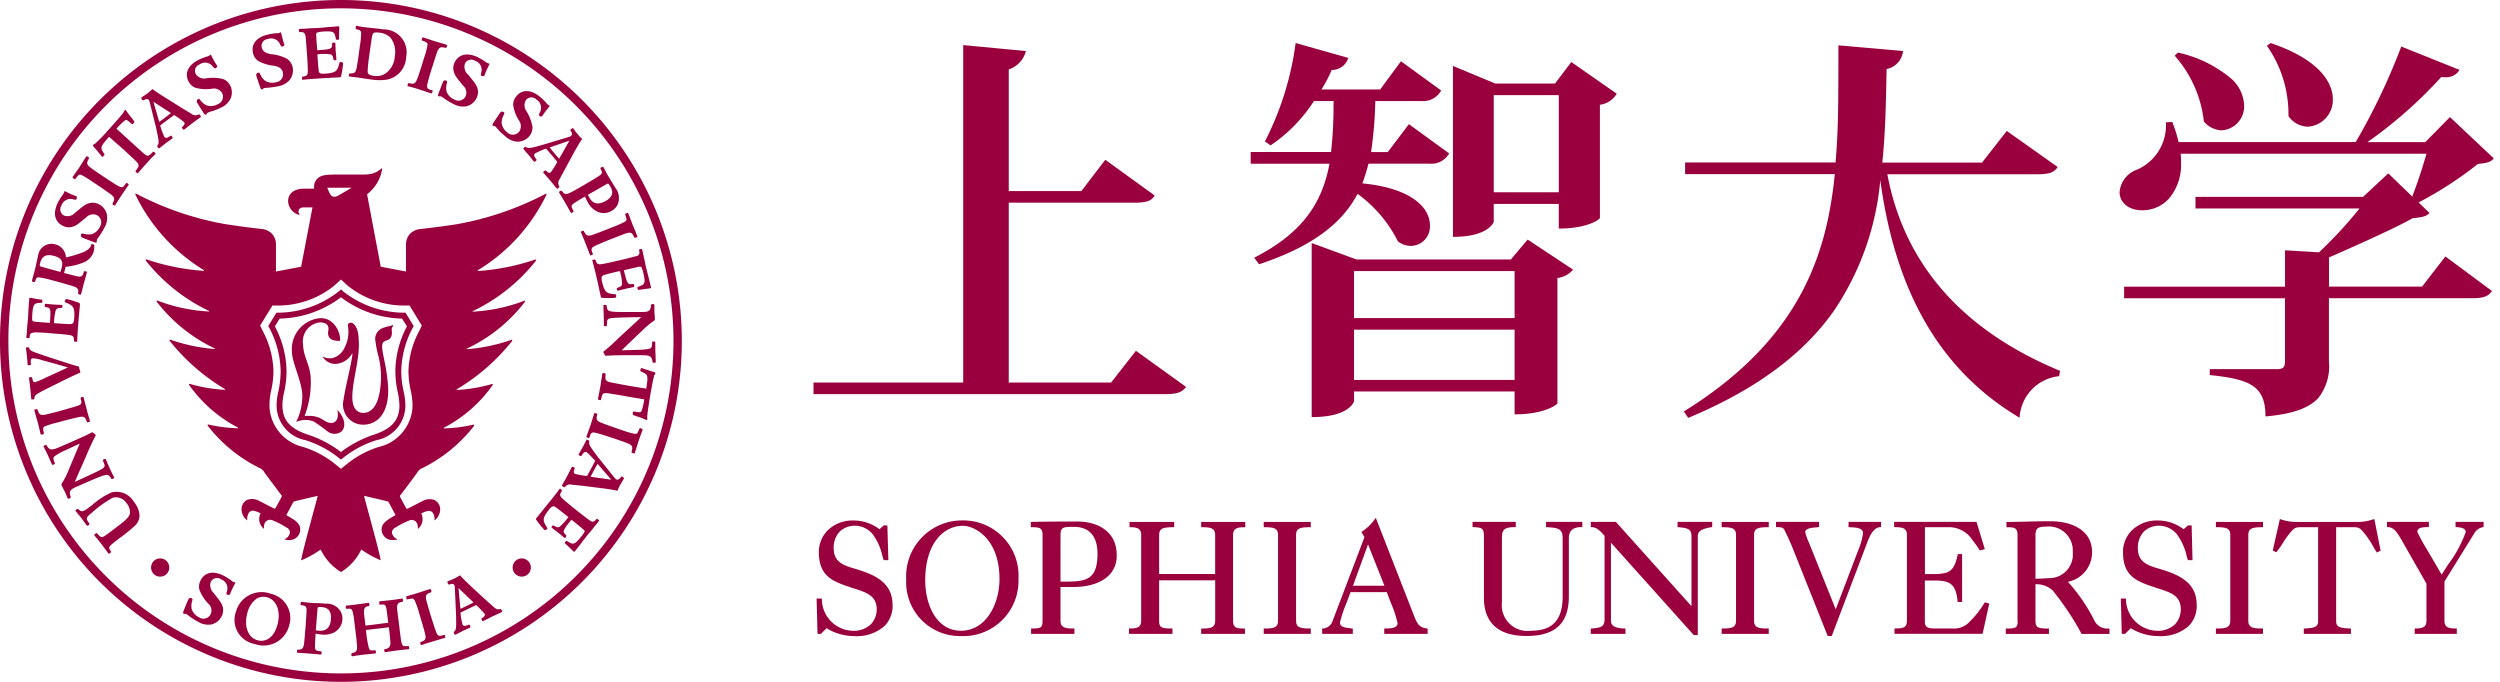 <svg xmlns="http://www.w3.org/2000/svg" width="176" height="48"><defs><clipPath id="a"><path fill="none" d="M0 0h175.562v48H0z"/></clipPath></defs><path fill="none" d="M0 0h176v48H0z"/><g clip-path="url(#a)" fill="#9a003d"><path d="M67.71 36.638a3.936 3.936 0 00-3.912 4.176 3.781 3.781 0 003.85 3.965A3.884 3.884 0 0071.7 40.77a3.889 3.889 0 00-3.989-4.131m2.653 4.119c0 1.769-.947 3.646-2.715 3.646-1.727 0-2.513-1.837-2.513-3.541 0-2.657 1.331-3.847 2.647-3.847.842 0 2.581.913 2.581 3.743m5.488-4.043c-1.067 0-2.169 0-3.219.026h-.063v.374h.07c.552 0 .756.047.756.555v6.019c0 .507-.13.556-.736.556h-.069v.378h3.049v-.378h-.074c-.628 0-.906-.083-.906-.556v-2.366h.93c1.466 0 3.029-.583 3.029-2.227 0-1.757-1.433-2.381-2.766-2.381m-1.192.955c0-.555.177-.582.93-.582 1.38 0 1.673 1.026 1.673 1.883 0 1.884-.836 1.972-2.305 1.972h-.3zm9.902-.555h.065c.64 0 .92.081.92.555v2.739h-3.945v-2.739c0-.48.293-.555 1-.555h.06v-.373h-3.144v.373h.062c.481 0 .759.094.759.555v6.02c0 .467-.278.555-.79.555h-.069v.379h3.062v-.379h-.067c-.7 0-.873-.065-.873-.555v-2.834h3.947v2.835c0 .472-.281.555-.92.555h-.067v.379h3.083v-.379h-.074c-.522 0-.763-.054-.763-.555v-6.02c0-.467.275-.555.786-.555h.074v-.373h-3.106zm4.404 0h.068c.662 0 .94.075.94.555v6.02c0 .478-.278.555-.94.555h-.068v.379h3.312v-.379h-.069c-.682 0-.967-.077-.967-.555v-6.02c0-.48.285-.555.967-.555h.069v-.373h-3.312zm10.545 6.141l-2.654-6.8-.107.138a3.208 3.208 0 01-.851.815l-.06.034.218.373-2.259 5.942a.764.764 0 01-.655.488h-.063v.377h2.157v-.371l-.059-.008c-.042 0-.092-.015-.139-.021-.387-.039-.707-.1-.707-.394a8.6 8.6 0 01.46-1.378c.121-.32.231-.6.283-.768h2.555c.066.191.178.481.3.789a7.726 7.726 0 01.458 1.394c0 .346-.446.378-.869.378h-.069v.379h3.055v-.371l-.068-.008c-.556-.083-.676-.345-.925-.989m-2.048-2.02H95.25l1.059-2.911zm11.378-4.123h.067c.784.047 1.1.1 1.1.789v4.08c0 1.649-.7 2.419-2.205 2.419a1.815 1.815 0 01-2.07-2v-4.5c0-.559.12-.789.863-.789h.113v-.374h-3.043v.371h.063c.683.032.738.1.738.789v4.2c0 1.222.512 2.675 2.991 2.675 2.041 0 2.987-.89 2.987-2.795v-4.08c0-.535.288-.789.879-.789h.07v-.371h-2.553zm9.257 0h.062c.684.066.917.133.917.648v4.912l-5.323-5.935h-1.762v.373h.07c.345.008.592.271.87.58l.026.028v5.919c0 .023-.008.039 0 .047-.04.472-.329.5-.806.553l-.164.015v.371h2.442v-.376h-.065c-.854-.026-.957-.31-.957-.555v-5.489l5.819 6.491.026.015h.268v-6.961c0-.295.16-.506.954-.634l.06-.009v-.368h-2.435zm3.104.003h.067c.669 0 .945.075.945.555v6.02c0 .478-.276.555-.945.555h-.067v.379h3.316v-.379h-.073c-.678 0-.962-.077-.962-.555v-6.02c0-.48.284-.555.962-.555h.073v-.373h-3.316zm8.931-.003l.115.006c.32.011.911.028.911.4a5.02 5.02 0 01-.363 1.276l-1.563 4.1-1.9-4.732a.611.611 0 01-.047-.1 3.793 3.793 0 01-.2-.606c0-.264.486-.308.776-.331l.136-.014.06-.009v-.365h-3.028v.373h.07c.205 0 .427.014.5.153l.038.082c.17.345.347.692.569 1.256l2.461 6.173h.284l2.378-6.264.05-.126c.175-.491.446-1.236.973-1.273h.068v-.374h-2.284zm9.568 5.335a6.4 6.4 0 01-1 1.277 1.488 1.488 0 01-1.242.521h-1.251c-.459 0-.7-.079-.7-.478v-2.9h.685c1.027 0 1.511.209 1.615 1.452l.011.062h.31v-3.376h-.3l-.016.056c-.248 1.23-.656 1.347-1.757 1.353h-.543v-3.3h1.62a1.96 1.96 0 011.715.892 8.208 8.208 0 01.5.7l.026.045.356-.089-.586-1.924h-5.8v.373h.065c.556 0 .836.088.836.555v6.02c0 .5-.256.555-.8.555h-.074v.379h6.2l.472-2.133-.31-.081zm7.727 1.212a12.044 12.044 0 00-1.849-2.7 2.11 2.11 0 001.7-2.083c0-1.607-1.507-2.18-2.916-2.18-.515 0-1.045.006-1.555.021-.486.008-1 .026-1.487.026h-.068v.374h.068c.5 0 .711.047.711.555v6.025a.577.577 0 01-.085.423c-.1.107-.317.128-.673.128h-.069v.378h3.038v-.378h-.068c-.7 0-.88-.066-.88-.556v-2.562a1.687 1.687 0 011.209.435 19.164 19.164 0 012.018 3.028l.023.033h1.96v-.378h-.074a1 1 0 01-1-.587m-4.134-5.99c0-.508.205-.6.778-.6a1.685 1.685 0 011.845 1.79 1.663 1.663 0 01-1.694 1.84c-.3.015-.615.039-.93.042zm8.737 2.377c-.775-.227-1.5-.444-1.528-1.381a1.668 1.668 0 01.406-1.231 1.533 1.533 0 011.131-.424 1.625 1.625 0 011.208.6 4 4 0 01.684 1.519 1.983 1.983 0 00.076.248l.009.053h.33l-.06-2.446h-.257l-.306.271a3 3 0 00-1.838-.615 2.509 2.509 0 00-1.838.725 2.162 2.162 0 00-.593 1.6c.039 1.553.89 1.942 2.19 2.365.126.049.266.094.4.133.752.246 1.46.475 1.477 1.384a1.559 1.559 0 01-.394 1.088 1.729 1.729 0 01-1.311.467 2.245 2.245 0 01-2.153-2.208l-.009-.058h-.353l.065 2.487h.234l.4-.4a3.711 3.711 0 001.938.554 2.939 2.939 0 002.177-.742 2.054 2.054 0 00.523-1.54c-.031-1.553-1.359-2.077-2.606-2.448m-91.817-.001c-.776-.227-1.5-.444-1.526-1.381a1.649 1.649 0 01.407-1.231 1.524 1.524 0 011.128-.424 1.622 1.622 0 011.21.6 3.92 3.92 0 01.677 1.519c.031.088.052.175.08.248l.014.053h.33l-.07-2.446h-.252l-.306.271a2.989 2.989 0 00-1.836-.615 2.507 2.507 0 00-1.84.725 2.2 2.2 0 00-.59 1.6c.045 1.553.9 1.942 2.188 2.365.135.049.271.094.407.133.745.246 1.455.475 1.479 1.384a1.553 1.553 0 01-.4 1.088 1.742 1.742 0 01-1.313.467 2.229 2.229 0 01-2.146-2.208l-.015-.058h-.358l.065 2.487h.236l.4-.4a3.7 3.7 0 001.942.554 2.93 2.93 0 002.173-.742 2.034 2.034 0 00.528-1.54c-.039-1.553-1.37-2.077-2.61-2.448M156 37.116h.068c.673 0 .944.075.944.555v6.02c0 .478-.271.555-.944.555H156v.379h3.315v-.379h-.072c-.673 0-.962-.077-.962-.555v-6.02c0-.48.29-.555.962-.555h.072v-.373H156zm11.08-.556a3.417 3.417 0 01-.958.183h-4.6a3.442 3.442 0 01-.957-.183l-.062-.018-.5 2.212.243.128.036-.041a6.4 6.4 0 00.455-.65 6.341 6.341 0 01.444-.629l.052-.06c.222-.264.324-.386.678-.386h1.285v6.574c0 .415-.172.525-.944.556h-.065v.377h3.318v-.377h-.069c-.845-.036-.971-.156-.971-.556v-6.574h1.275c.353 0 .457.122.678.386l.048.06a6.14 6.14 0 01.561.827c.083.154.177.308.27.457l.032.053.264-.131-.438-2.225zm5.79.178v.3l.011.07h.063c.325.028.643.075.643.354a8.769 8.769 0 01-1.242 2.284c-.18.281-.342.531-.452.708l-.863-1.478c-.032-.052-.1-.173-.185-.318a10.648 10.648 0 01-.664-1.216c0-.293.36-.335.742-.335h.069v-.369h-2.947v.373h.067c.41 0 .648.388.856.736.033.053.063.1.092.149l1.763 3.093v2.6c0 .465-.277.555-.752.555h-.076v.379h2.964v-.379h-.075c-.531 0-.795-.088-.795-.555v-2.751l2.073-3.344a.89.89 0 01.626-.48l.057-.015v-.361zm-94.647-9.809h-7.207V14.27h8.847c.823 0 1.2-.126 1.414-.486l.012-.021-3.475-2.515-1.689 2.205h-5.109V4.889a1.845 1.845 0 001.2-1.263l.006-.032-4.381-.418h-.031v23.753H57.271v.817h24.793c.775 0 1.147-.126 1.416-.482l.016-.027-3.528-2.541zm17.35-13.28a9.211 9.211 0 012.84 3.342l.006.012h.008a1.5 1.5 0 00.908.31 1.366 1.366 0 001.332-1.453c0-1.207-1.249-2.61-4.757-2.95a14.231 14.231 0 00.431-1.386h4.3a1.438 1.438 0 001.366-.7l.012-.023-2.811-2.045-.021-.015-1.486 1.963h-1.179a28.223 28.223 0 00.3-3.588h3.289a1.443 1.443 0 001.334-.718l.016-.023-2.813-2.049-.017-.017-1.466 1.99h-4.134l.08-.13a9.375 9.375 0 00.642-1.243 1.2 1.2 0 001.158-.823l.006-.028-3.679-1.039h-.029v.023a21.25 21.25 0 01-2.149 6.88l-.008.021.4.277.014-.014a10.821 10.821 0 003.036-3.108h1.385c0 .1 0 .211-.007.318a27.788 27.788 0 01-.176 3.27h-5.656v.823h5.547c-.548 3-2.133 4.986-5.264 6.6l-.034.019.342.461.019-.007c3.568-1.191 5.765-2.765 6.915-4.95m15.049-9.285l-1.15 1.519h-4.2l-2.949-1.227-.035-.018v12.036h.031c2.5 0 2.84-1.053 2.84-1.053v-1.265h4.58v1.734h.023c2.008 0 2.872-.65 2.872-.752V7.376a1.623 1.623 0 001.17-.756l.015-.023-3.18-2.217zm-5.463 2.335h4.58v6.836h-4.58z"/><path d="M107.546 16.867l-1.181 1.4H95.497l-3.122-1.146h-.033v12.242h.025c2.646 0 2.958-1.1 2.958-1.112v-.69h11.303v1.608h.029c2.067 0 2.986-.688 2.986-.779v-8.818a1.688 1.688 0 001.081-.568l.018-.025-3.174-2.1zm-.918 9.879H95.323v-3.537h11.305zm0-4.354H95.323v-3.308h11.305zm26.234-10.125h10.6c.783 0 1.146-.126 1.38-.486l.02-.022-3.566-2.527-.019-.014-1.743 2.228h-7.02c.207-2.008.243-3.772.288-5.8 0-.257.016-.521.016-.788a1.426 1.426 0 001.15-1.237V3.59l-4.545-.4v.032c0 3.9 0 5.919-.2 8.217h-10.59v.822h10.538c-.547 5.345-2.242 11.506-10.6 16.687l-.031.011.31.461.022-.007c4.676-1.961 8.012-4.406 10.2-7.481a19.467 19.467 0 003.3-9.258c1.076 7.968 4.273 13.427 9.763 16.708l.035.023.013-.039a3.1 3.1 0 012.764-2.881h.015l.066-.377-.016-.007c-6.877-2.853-10.958-7.507-12.144-13.839m22.28-3.733v.019a1.72 1.72 0 001.249.626 1.683 1.683 0 001.589-1.762 2.644 2.644 0 00-1.014-1.964 8.69 8.69 0 00-3.636-1.744h-.014l-.223.222.019.019a8.311 8.311 0 012.031 4.586m5.964-.367v.019a1.721 1.721 0 001.36.736 1.882 1.882 0 001.758-1.953c0-.736-.423-2.594-4.365-3.931l-.019-.006-.255.194.015.023a8.377 8.377 0 011.5 4.918"/><path d="M175.545 11.168l.016-.02-3.084-2.906-1.737 1.764h-4.072a31.425 31.425 0 005.2-4.586 1.654 1.654 0 00.292.021 1.348 1.348 0 00.252-.021 1 1 0 00.721-.48l.011-.023-4.071-1.632-.022-.008-.011.026a44.868 44.868 0 01-3.2 6.7h-12.468a9.057 9.057 0 00-.44-1.4l-.011-.021-.44.034v.028a3.4 3.4 0 01-2.019 3.292 1.837 1.837 0 00-1.243 1.587c0 .752.656 1.282 1.592 1.282a2.534 2.534 0 001.92-.864 3.7 3.7 0 00.815-2.486 5.869 5.869 0 00-.023-.63h17.3a36.15 36.15 0 01-1 3.012l-1.688-1.631-1.773 1.653h-11.8v.816h11.548a29.49 29.49 0 01-2.853 3.089l-2.391-.144v2.561h-11.328v.817h11.325v4.462c0 .392-.142.528-.553.528h-4.743v.419h.021c2.756.283 3.9.745 3.9 2.874v.032h.032c1.836-.16 3.007-.567 3.676-1.279a3.58 3.58 0 00.761-2.572v-4.467h10.072c.782 0 1.146-.126 1.388-.486l.017-.024-3.278-2.431-1.641 2.123h-6.554v-2.054c.554-.237 4.646-2.031 5.879-2.758.655-.066.962-.123 1.183-.35l.018-.016-.77-.749a26.165 26.165 0 004.173-2.709c.543-.058.894-.1 1.1-.373M10.774 39.554a.642.642 0 11.1.9.646.646 0 01-.1-.9m26.458 0a.641.641 0 10-.1.9.64.64 0 00.1-.9m-5.128 3.648c.022.94.028 1.139-.134 1.269-.042.042-.026.086.006.154s.059.07.11.047c.085-.036.271-.137.4-.205.194-.1.4-.189.606-.285.043-.023.029-.068 0-.12-.052-.11-.052-.11-.154-.058-.146.058-.315.1-.374-.034a4.409 4.409 0 01-.144-.84c.214-.108.843-.415 1.1-.535a5.964 5.964 0 01.6.621c.054.13-.056.217-.19.3-.055.034-.036.07 0 .154.028.053.046.079.117.034.234-.1.447-.222.622-.31.215-.1.43-.191.65-.3.046-.029.034-.055 0-.134-.026-.061-.045-.1-.1-.085-.18.052-.284.023-.474-.155a49.95 49.95 0 01-1.173-1.06c-.373-.347-.836-.775-1.111-1.073-.036-.058-.07-.086-.1-.068s-.162.1-.273.16-.228.1-.327.149a2.7 2.7 0 00-.25.107c-.035.019-.012.081.032.173.028.053.06.053.156.022.126-.04.3-.061.319.189zm.31-.339c-.038-.4-.1-1.055-.13-1.466.144.148.63.615 1.054 1.014a18.7 18.7 0 01-.924.452m-24.48-7.82A7.622 7.622 0 006.5 36.069c-.486.386-.453.426-.234.757.05.087.05.087-.026.148-.1.067-.12.04-.156-.014s-.189-.254-.4-.546c-.12-.157-.269-.316-.352-.42-.029-.047-.019-.068.045-.121.086-.068.107-.049.154-.013.238.238.36.151.952-.3a5.32 5.32 0 011.384-.9 1.425 1.425 0 011.543.641c.435.559.586 1.175.138 1.661a10.851 10.851 0 01-1.195.968c-.335.264-.455.36-.547.446-.189.169-.107.273 0 .439.032.056.014.065-.056.12s-.1.052-.127.019l-.465-.629c-.157-.211-.32-.394-.485-.6-.05-.062-.042-.086.018-.133.1-.079.117-.079.177-.006.175.185.256.281.434.185.156-.081.9-.657 1.107-.811.477-.371.689-.572.738-.83a.982.982 0 00-.232-.7.9.9 0 00-.979-.391m-3.37-3.324a3.874 3.874 0 00-.741.42c-.087.086-.087.185.033.459.014.063.014.063-.085.113-.059.029-.1.029-.124-.032-.047-.1-.242-.54-.277-.623a19.157 19.157 0 00-.3-.606c-.023-.049-.009-.058.088-.1.08-.034.094-.047.115 0 .182.273.255.387.728.207a81.89 81.89 0 001.925-.844c.113-.054.4-.192.523-.261l.032-.011c.035-.015.075.029.239.162.034.015.013.045 0 .089a15.5 15.5 0 00-.669 1.449 281.31 281.31 0 00-.644 1.454 2.79 2.79 0 01-.149.331c.221-.092.617-.273.759-.344 1.289-.593 1.38-.642 1.338-.857-.009-.054-.112-.273-.112-.329 0-.026.047-.045.085-.066.063-.031.093-.033.124.021.047.1.169.4.291.661.038.092.246.514.286.582.013.034.013.065-.048.1-.085.039-.128.058-.151.006-.164-.281-.227-.342-.731-.16-.266.092-1.739.744-1.813.775-.39.183-.42.338-.316.654.019.038.027.077-.065.12s-.138.015-.155-.028c-.035-.081-.115-.3-.189-.442s-.156-.3-.21-.41c-.023-.052-.049-.1-.012-.148a5.393 5.393 0 00.512-1.022c.122-.282.651-1.55.763-1.805zm-1.42-1.699c-.133.083-.121.136-.06.462.013.073.006.077-.106.107-.094.028-.108.013-.131-.063-.029-.12-.1-.438-.194-.788-.07-.266-.168-.58-.209-.729l-.026-.1c-.02-.058.006-.068.055-.083.137-.036.149-.036.19.083.094.259.17.332.45.3.171-.028.805-.194 1.046-.256.692-.2 1.184-.332 1.373-.407.148-.063.234-.13.183-.342l-.041-.154c-.016-.05 0-.063.074-.083.1-.023.127-.029.136.015l.241.937c.076.29.151.509.2.721.009.036 0 .055-.1.083s-.1.011-.146-.126c-.1-.269-.248-.3-.585-.216-.4.079-1.1.266-1.507.381a5.481 5.481 0 00-.845.263m-.243-4.686a2.354 2.354 0 00-.6-.107c-.123.013-.154.107-.124.394 0 .067 0 .077-.087.086-.119.015-.135.011-.146-.042-.009-.075-.021-.331-.053-.615-.034-.358-.058-.462-.07-.552 0-.036.019-.036.081-.049.1 0 .117-.011.141.042.1.211.1.211 1.036.529.216.074 1.613.535 2.162.7.242.068.3.065.308.1.034.115.1.337.106.376s-.008.04-.1.076c-.164.068-.773.352-1.324.631-1.189.587-1.251.621-1.442.731-.345.182-.371.29-.367.428 0 .052-.027.052-.106.056s-.109.011-.115-.047c-.011-.112-.045-.485-.075-.77s-.073-.626-.083-.683c0-.034.011-.058.1-.066s.113 0 .131.094c.033.149.054.275.194.256a4.232 4.232 0 00.712-.3c.445-.2 1.153-.525 1.6-.736a62.883 62.883 0 00-1.884-.525m-.509-1.924c-.239 0-.284.11-.3.31-.011.087-.011.087-.127.076s-.113-.019-.1-.109.034-.354.049-.606.047-.514.058-.593c.021-.264.028-.533.039-.77.021-.258.04-.491.053-.7 0-.065.047-.058.1-.058s.219.047.467.087c.092.011.224.034.295.039s.063.029.061.126c0 .081-.028.1-.075.1-.481.021-.576.021-.635.809-.006.1-.027.418.025.467.028.034.141.047.23.058.31.029.67.055.984.076.087-.981.04-1.045-.222-1.1-.141-.029-.141-.029-.141-.144 0-.049.026-.1.068-.1.08.006.415.04.491.047.092.011.523.026.608.036s.081.034.079.1-.013.109-.087.109c-.2.011-.313.016-.383.169a3.445 3.445 0 00-.117.9c.2.019.911.07 1.086.068.195 0 .3 0 .331-.4.056-.84-.086-.9-.621-1.128-.053-.023-.047-.09-.021-.148s.06-.092.1-.087a6.6 6.6 0 01.872.264.1.1 0 01.074.1c0 .088-.034.388-.063.725s-.06.7-.075.942c-.021.214-.021.4-.04.556a3.612 3.612 0 01-.015.372c0 .062-.013.055-.107.049s-.121-.015-.121-.141c0-.273-.144-.3-.346-.337-.262-.041-.962-.092-1.291-.12a11.152 11.152 0 00-1.176-.06M4.64 18.12a7.439 7.439 0 001.286-.394c.419-.2.471-.4.5-.5.016-.047.019-.058.1-.034s.1.027.108.092a1.479 1.479 0 01-.036.423 1.223 1.223 0 01-.793.8 4.459 4.459 0 01-1.188.275c-.036.188-.068.288-.109.439.3.069.441.109.637.161.575.151.646.141.751-.229.02-.068.05-.068.138-.05.062.016.1.027.083.079-.014.068-.171.627-.222.8-.082.326-.165.644-.189.736-.014.04-.069.026-.124.011-.075-.021-.1-.039-.075-.16.034-.292-.178-.365-.407-.433a35.008 35.008 0 00-1.493-.423 6.289 6.289 0 00-.883-.189c-.157.006-.178.068-.252.283-.035.073-.043.065-.14.039s-.088-.073-.073-.128l.138-.506c.148-.538.228-1 .279-1.188a.956.956 0 011.2-.825.987.987 0 01.766.917m-.4 1.028a2.028 2.028 0 00.087-.239c.086-.337.156-.708-.528-.891-.785-.207-.911.275-.979.525-.055.188-.018.207.117.245zm.706-5.498c.188.086.38.148.418.167.077.039.04.164.013.211s-.047.053-.225.011a.667.667 0 00-.826.433.485.485 0 00.2.715.714.714 0 00.764-.21c.554-.458.708-.588 1-.674a.94.94 0 01.644.068 1.046 1.046 0 01.588.741 1.339 1.339 0 01-.155.89 6.822 6.822 0 01-.35.588c-.169.229-.169.235-.182.269a.1.1 0 00-.02.088c0 .047.006.061-.009.094-.025.053-.049.055-.184.011a29.975 29.975 0 01-.833-.318.171.171 0 01-.069-.245c.027-.054.05-.052.2-.023a1.19 1.19 0 00.562.019.978.978 0 00.55-.52.568.568 0 00-.228-.822.665.665 0 00-.736.164c-.569.469-.7.587-.981.663a.866.866 0 01-.663-.068c-.486-.232-.768-.771-.36-1.616a3.614 3.614 0 01.356-.572.435.435 0 00.058-.1.11.11 0 00.023-.06.5.5 0 00.015-.054c.019-.038.027-.047.066-.028zm.76-1.335c-.155-.04-.184 0-.378.263-.055.058-.055.053-.147-.007s-.086-.073-.047-.135c.066-.108.258-.366.467-.674.142-.228.323-.507.406-.64l.059-.085c.031-.047.052-.036.1-.013.11.081.121.092.063.194-.136.241-.136.35.082.538.119.107.673.481.871.61.6.4 1.026.68 1.216.771.143.067.245.088.37-.092l.093-.13c.039-.042.042-.042.115 0 .087.062.1.067.07.12-.085.117-.367.525-.541.791-.162.245-.279.446-.4.628-.023.029-.043.04-.124-.018s-.081-.068-.014-.2c.143-.25.068-.384-.217-.585a33.254 33.254 0 00-1.281-.877 6.6 6.6 0 00-.759-.462m3.191-2.609c.419.389.885.806 1.074.977.414.371.442.376.773.034.058-.055.1-.023.131.015.062.052.08.089.049.138-.049.039-.115.107-.218.211s-.23.242-.4.438c-.135.138-.239.264-.339.377s-.181.211-.249.3c-.036.034-.07 0-.122-.054s-.074-.066-.05-.11c.217-.288.3-.384.058-.642-.162-.164-.9-.849-1.1-1.026-.157-.13-.65-.574-.832-.729-.594.68-.634.752-.4 1.113.092.136.1.147.038.207-.066.079-.1.113-.147.073 0-.011-.457-.561-.527-.64-.089-.1-.123-.141-.066-.194.029-.047.066-.039.121-.075a10.412 10.412 0 00.89-.915c.086-.1 1.1-1.207 1.141-1.342a.52.52 0 01.049-.092.049.049 0 01.079-.006c.028.021.248.358.333.452a2.339 2.339 0 01.256.335c.023.047.019.07-.049.141-.052.054-.072.075-.138.028-.322-.277-.349-.3-.461-.237a4.382 4.382 0 00-.6.587zm6.144-5.455c.1.178.214.344.241.392.033.075-.077.151-.119.175s-.07 0-.19-.126a.659.659 0 00-.918-.154.478.478 0 00-.27.689.709.709 0 00.737.292 2.929 2.929 0 011.192.058.927.927 0 01.485.447 1.075 1.075 0 01.016.947 1.33 1.33 0 01-.661.61 3.955 3.955 0 01-.634.256 1.386 1.386 0 00-.3.107c-.042.018-.066.047-.066.065-.031.035-.031.045-.065.063-.055.028-.074.021-.154-.1a17.273 17.273 0 01-.473-.756.166.166 0 01.092-.236c.05-.026.069-.015.162.1a1.1 1.1 0 00.445.352.965.965 0 00.755-.086.557.557 0 00.313-.786.663.663 0 00-.688-.312 2.75 2.75 0 01-1.187-.062.894.894 0 01-.489-.448c-.244-.475-.141-1.079.7-1.512a3.622 3.622 0 01.613-.241.9.9 0 00.117-.041c.006-.006.029-.021.046-.034a.186.186 0 00.045-.039c.035-.019.06-.019.075.023zm4.842-1.54a4.323 4.323 0 00.131.433c.02.086-.1.133-.151.141s-.075 0-.157-.162a.665.665 0 00-.858-.367.48.48 0 00-.423.606c.073.32.392.412.642.457a2.987 2.987 0 011.16.342 1.039 1.039 0 01.363.543 1.11 1.11 0 01-.2.93 1.366 1.366 0 01-.795.441 5.132 5.132 0 01-.669.1c-.282.023-.286.023-.322.028a.258.258 0 00-.083.046c-.039.041-.039.046-.073.052-.066.018-.079 0-.131-.136-.067-.171-.261-.77-.283-.845a.168.168 0 01.142-.2c.066-.013.074 0 .148.136a1.2 1.2 0 00.35.448.983.983 0 00.742.094.564.564 0 00.488-.7c-.067-.288-.3-.4-.589-.457a2.953 2.953 0 01-1.133-.339.882.882 0 01-.373-.55c-.129-.522.109-1.083 1.021-1.308a3.843 3.843 0 01.664-.1.887.887 0 00.117 0l.058-.029c.023-.013.047-.023.047-.023.047-.009.063 0 .068.034zm1.608-.187c-.041-.232-.156-.269-.363-.256-.075.006-.075.006-.088-.109s0-.11.107-.12c.086-.006.344-.016.6-.035s.509-.015.6-.028c.257-.015.528-.039.773-.068.245-.011.487-.034.688-.052.066 0 .066.045.073.1s-.013.216-.013.472a2.5 2.5 0 000 .3c.006.058-.028.074-.113.079s-.112-.013-.116-.062c-.092-.472-.11-.569-.9-.516a1.4 1.4 0 00-.458.088.522.522 0 00-.023.241c.014.316.045.674.074.987.973-.063 1.032-.108 1.043-.377 0-.154 0-.154.122-.158.05-.006.108 0 .108.049 0 .081.015.42.015.486.016.1.052.529.055.616 0 .07-.013.085-.083.088s-.108 0-.121-.065c-.04-.2-.063-.313-.224-.353a3.4 3.4 0 00-.912.006c.016.192.059.9.093 1.088.018.2.039.295.439.269.843-.058.879-.217 1.032-.783.019-.045.087-.05.148-.027s.1.043.1.074a5.834 5.834 0 01-.137.9.09.09 0 01-.089.089c-.088.008-.391.021-.725.042s-.709.039-.947.058c-.209.009-.4.031-.556.039s-.277.034-.367.034c-.07 0-.07 0-.07-.1s0-.115.13-.131c.266-.043.277-.19.279-.4 0-.266-.042-.968-.067-1.3-.056-.784-.077-1.032-.1-1.175m5.647 3.112a4.02 4.02 0 01-1.038-.023c-.234-.034-.69-.1-.863-.13-.194-.023-.562-.062-.641-.079-.058-.008-.05-.052-.043-.109.012-.1.012-.107.108-.107.249-.008.371-.014.444-.458.079-.423.167-1.086.224-1.529a5.074 5.074 0 00.081-.793c.008-.25-.081-.273-.327-.331-.068-.015-.068-.029-.05-.13.012-.063.012-.121.065-.115.035.007.074.018.153.034s.161.028.312.052.475.062.763.087.555.067.649.08a1.613 1.613 0 011.606 1.94 1.673 1.673 0 01-1.441 1.613m.333-2.973a1.313 1.313 0 00-.818-.352c-.376-.053-.425.052-.467.235-.036.164-.2 1.329-.237 1.608a8.733 8.733 0 00-.082.934c.022.167.2.235.428.264a1.184 1.184 0 00.723-.1 1.559 1.559 0 00.761-1.29 1.633 1.633 0 00-.308-1.3m2.61.514c0-.158-.047-.177-.347-.295-.075-.029-.075-.039-.041-.143s.053-.1.12-.076c.121.036.43.143.778.254.258.077.574.169.723.216l.1.034c.062.016.052.04.043.092-.047.131-.049.141-.17.112-.262-.062-.366-.034-.491.219-.073.164-.266.786-.337 1.021a14.2 14.2 0 00-.4 1.38c-.023.16-.011.262.189.337l.162.047c.048.016.048.029.014.113s-.034.117-.077.1c-.149-.039-.611-.2-.921-.3a13.147 13.147 0 00-.714-.2c-.036-.018-.05-.034-.018-.138s.041-.092.183-.058c.279.06.384-.043.5-.37.146-.387.357-1.079.477-1.478a5 5 0 00.228-.862m4.175 1.736c-.081.169-.146.376-.167.415-.039.08-.164.036-.211.018s-.05-.052-.018-.227a.66.66 0 00-.432-.827.484.484 0 00-.712.2.711.711 0 00.214.764c.458.554.59.708.676.993a.937.937 0 01-.063.647 1.052 1.052 0 01-.741.6 1.364 1.364 0 01-.887-.162 4.279 4.279 0 01-.59-.342 1.861 1.861 0 00-.263-.181.126.126 0 00-.1-.014c-.049 0-.058.007-.087-.014-.061-.023-.061-.047-.026-.185.075-.175.293-.762.327-.838a.157.157 0 01.235-.062c.062.023.055.045.027.2a1.14 1.14 0 00-.013.563.963.963 0 00.529.548.563.563 0 00.819-.241.645.645 0 00-.177-.717c-.469-.577-.587-.715-.662-.988a.878.878 0 01.056-.656c.232-.486.783-.77 1.62-.369a3.9 3.9 0 01.58.345.331.331 0 00.1.062.129.129 0 00.056.019c.032.008.055.019.07.023s.035.029.016.062zm4.153 2.91c-.121.155-.227.326-.263.367-.05.063-.164-.009-.2-.039s-.034-.058.04-.221a.668.668 0 00-.234-.906.487.487 0 00-.738.026.708.708 0 00.035.793 3.025 3.025 0 01.423 1.124.946.946 0 01-.211.616 1.063 1.063 0 01-.859.4 1.339 1.339 0 01-.829-.364 3.894 3.894 0 01-.497-.459c-.185-.215-.2-.215-.212-.243a.153.153 0 00-.1-.032.146.146 0 01-.081-.032c-.046-.039-.041-.058.029-.188.1-.154.452-.674.5-.735a.16.16 0 01.249-.007c.052.034.042.054-.02.189a1.152 1.152 0 00-.143.553.988.988 0 00.377.65.567.567 0 00.857-.034.681.681 0 00.013-.751 2.717 2.717 0 01-.429-1.106.867.867 0 01.217-.631c.325-.421.926-.567 1.657.026a3.362 3.362 0 01.472.465.656.656 0 00.081.088c0 .006.033.016.049.029s.055.028.055.028c.036.021.036.04.016.074zm2.801 5.144c.254-.149.792-.457.991-.606.227-.146.156-.279.094-.4-.047-.086-.062-.124-.013-.148.1-.055.164-.079.176-.045.038.062.085.151.137.25a3.438 3.438 0 00.164.308c.075.131.177.3.271.452s.2.324.272.45a1.177 1.177 0 01.165 1.188 1.022 1.022 0 01-.425.438 1.053 1.053 0 01-1.109 0 1.442 1.442 0 01-.57-.608 3.278 3.278 0 01-.2-.4c-.4.232-.68.41-.8.5-.142.1-.221.151-.012.5.028.055.008.079-.054.113-.08.049-.106.062-.14 0-.073-.11-.225-.418-.41-.718a14.303 14.303 0 00-.385-.64c-.038-.075 0-.109.059-.143.092-.047.1-.015.17.058.127.173.229.194.48.086.154-.062.514-.271.846-.461zm.281.981c.265.467.677.469 1.135.212.655-.381.453-.789.317-1.027-.113-.2-.141-.211-.225-.177-.058.034-1.154.665-1.347.77.034.067.069.136.121.222m2.515 1.654c.117-.1.1-.151 0-.454-.028-.081-.012-.088.087-.126s.108-.028.133.045c.055.115.161.424.291.762.106.249.242.556.289.7l.045.1c.021.049-.006.068-.049.086-.131.053-.142.058-.2-.052-.109-.251-.2-.313-.475-.245-.168.047-.777.292-1.007.378-.671.266-1.134.462-1.325.565-.138.081-.207.148-.138.359l.055.149c.027.049.021.058-.055.089-.1.041-.12.047-.136 0-.062-.143-.23-.6-.354-.9-.1-.275-.2-.488-.285-.69-.008-.031 0-.058.089-.1s.1-.023.166.107c.127.256.276.269.613.149.376-.126 1.049-.4 1.438-.553a6.139 6.139 0 00.817-.369m.777 2.45c.222-.081.241-.195.2-.394-.019-.081-.019-.081.085-.109s.107-.011.136.081.073.342.13.587.1.5.126.587c.063.259.13.515.188.75s.119.472.164.678c.025.06-.031.068-.085.081s-.215.021-.468.065c-.087.014-.223.023-.29.042s-.073-.011-.1-.092-.007-.111.048-.126c.446-.171.535-.2.359-.971-.028-.1-.1-.4-.17-.438a.508.508 0 00-.234.015c-.3.075-.656.151-.966.23.224.958.279 1 .54.975.158-.018.158-.018.18.092.012.049.012.1-.028.113-.08.02-.412.086-.48.1-.094.021-.507.128-.593.151s-.083-.011-.11-.076c-.009-.065-.02-.1.048-.126.207-.073.3-.112.311-.276a3.144 3.144 0 00-.151-.9c-.192.043-.887.205-1.06.266s-.282.086-.2.479c.2.823.36.829.935.891.061 0 .074.073.061.136a.115.115 0 01-.061.115 6.887 6.887 0 01-.918 0 .1.1 0 01-.1-.079c-.014-.081-.081-.371-.149-.7s-.165-.7-.21-.93l-.138-.538c-.038-.149-.072-.269-.093-.36-.014-.062-.008-.062.093-.081s.106-.021.153.1c.083.261.231.243.431.211.268-.039.955-.2 1.273-.273.765-.185 1-.245 1.141-.29m.105 6.602a4.129 4.129 0 00.843-.086c.121-.045.16-.136.165-.433.008-.068.008-.068.123-.068.053 0 .093.011.1.081 0 .1 0 .587.008.683s.023.577.023.671c0 .054-.012.054-.115.06-.087 0-.1 0-.107-.047-.059-.324-.074-.462-.587-.481-.258 0-1.431-.009-2.092.008-.128.006-.455.016-.589.027h-.04c-.036 0-.052-.055-.154-.241-.016-.036.014-.054.045-.081.4-.316.563-.488 1.185-1.07.115-.112.89-.822 1.171-1.08.038-.036.141-.139.261-.241-.238-.008-.668.006-.827.008-1.419.039-1.523.041-1.574.261a2.808 2.808 0 01-.023.344c-.019.023-.068.023-.1.023-.067 0-.1 0-.1-.061-.011-.115 0-.445-.018-.731 0-.1-.018-.565-.023-.646 0-.045.009-.068.085-.068.094 0 .138 0 .143.053.038.324.076.41.6.439.289.023 1.9.009 1.984.009.431 0 .515-.135.539-.478.009-.039.014-.068.119-.075s.124.028.124.086c.007.089-.012.322 0 .481s.032.342.032.457c0 .062 0 .113-.053.139a6.126 6.126 0 00-.862.728c-.237.217-1.224 1.164-1.426 1.363zm-.472 3.333c-.559-.1-1.183-.207-1.433-.245-.548-.086-.581-.075-.677.393-.019.074-.053.068-.116.05s-.12-.029-.107-.087.034-.153.061-.295l.112-.6c.032-.182.05-.347.079-.5s.039-.279.056-.381c0-.047.061-.034.131-.023.052 0 .1.023.1.07-.036.358-.036.473.3.563a47.6 47.6 0 001.472.275c.195.039.853.141 1.086.175.143-.891.131-.981-.251-1.151-.157-.067-.17-.067-.157-.148.021-.11.029-.155.089-.144.015.008.691.225.795.254.127.039.181.054.164.124s-.042.069-.068.131c-.068.143-.212 1.02-.264 1.25-.018.126-.271 1.6-.237 1.744a.43.43 0 01.009.1c-.009.034-.029.058-.065.048s-.4-.169-.522-.208a2.54 2.54 0 01-.4-.138c-.046-.032-.05-.052-.036-.136s.023-.12.1-.107c.428.06.458.066.515-.047a4.207 4.207 0 00.19-.817zm.279 2.586c.155 0 .173-.049.295-.344.036-.076.047-.07.149-.034s.1.049.076.117c-.039.12-.157.419-.275.772-.087.256-.171.569-.231.718l-.029.1c-.012.058-.048.052-.1.039-.133-.049-.148-.049-.119-.169.075-.27.052-.371-.2-.5-.155-.081-.781-.288-1.015-.365-.681-.23-1.167-.384-1.373-.423-.158-.029-.256-.023-.337.176l-.052.155c-.019.052-.031.052-.112.031-.1-.036-.121-.043-.1-.094.049-.142.222-.6.325-.913.083-.271.157-.5.222-.7.015-.036.039-.05.136-.016s.093.045.053.185c-.068.277.04.384.363.5.374.149 1.065.384 1.459.519a5.473 5.473 0 00.864.243m-3.164 6.107c.188.135.295.07.428-.086.049-.063.049-.063.137.008s.087.077.019.151c-.052.081-.222.273-.376.472s-.33.394-.384.457c-.162.211-.325.418-.469.61s-.3.388-.431.554c-.038.052-.077.013-.121-.023s-.151-.155-.34-.326c-.062-.066-.162-.151-.219-.2-.045-.033-.034-.06.02-.13s.079-.075.122-.047c.413.258.492.3.984-.313.061-.077.263-.324.243-.394 0-.049-.1-.12-.163-.175-.235-.205-.525-.432-.765-.623-.623.764-.623.84-.433 1.028.1.115.1.115.034.2-.034.042-.075.076-.1.045-.067-.049-.326-.271-.381-.318s-.415-.313-.481-.371-.048-.074 0-.128.062-.083.122-.036c.178.1.272.158.418.068a4.047 4.047 0 00.606-.674c-.158-.12-.71-.569-.864-.674s-.245-.162-.5.151c-.525.66-.427.791-.126 1.286.032.047-.011.1-.068.126s-.1.047-.124.023a6.249 6.249 0 01-.574-.707.1.1 0 010-.131c.054-.062.249-.3.453-.555s.45-.559.606-.748c.131-.164.241-.312.337-.432s.17-.228.225-.3c.036-.052.047-.047.124.016s.072.068.008.182c-.148.222-.055.331.1.472.19.185.743.624 1 .836.619.484.813.633.941.708m-25.184 4.771c-.093.18-.158.371-.183.418-.032.073-.157.034-.208.007s-.053-.049 0-.223a.67.67 0 00-.414-.842.488.488 0 00-.721.177.731.731 0 00.188.77c.448.572.583.731.656 1.011a.952.952 0 01-.085.653 1.073 1.073 0 01-.753.571 1.354 1.354 0 01-.89-.188 4.979 4.979 0 01-.577-.356 3.033 3.033 0 00-.258-.192.249.249 0 00-.1-.019c-.047.008-.059.013-.09-.007-.053-.032-.06-.055-.008-.19.063-.178.305-.761.339-.825a.155.155 0 01.243-.06c.055.028.053.047.019.192a1.132 1.132 0 00-.029.572 1.031 1.031 0 00.508.559.556.556 0 00.824-.217.619.619 0 00-.147-.722 2.945 2.945 0 01-.646-1 .947.947 0 01.089-.663c.243-.479.786-.744 1.623-.322a4.054 4.054 0 01.565.363.373.373 0 00.1.068.177.177 0 00.058.015c.028.011.058.019.06.021.032.021.042.036.021.066zm2.688.375a1.747 1.747 0 011.3 2.237 1.854 1.854 0 01-2.442 1.295 1.719 1.719 0 01-1.293-2.3A1.868 1.868 0 0119.06 41.8m-.936 3.273c.538.148 1.126-.122 1.4-1.055.265-.952-.035-1.769-.7-1.96a.976.976 0 00-.73.066 1.755 1.755 0 00-.671.987c-.293 1.067.094 1.79.7 1.962m3.393-.989c.016-.3.067-.914.067-1.161 0-.272-.158-.29-.289-.306-.1-.011-.141-.018-.136-.081.009-.1.027-.175.061-.169.079.011.176.021.285.034s.234.028.358.039c.146.008.336.023.519.023s.383.023.533.034a1.156 1.156 0 011.061.534 1.1 1.1 0 01-.5 1.516 1.5 1.5 0 01-.819.124 3.1 3.1 0 01-.439-.063c-.028.461-.045.8-.04.953s0 .261.4.289c.062.006.074.035.062.11-.006.092-.006.126-.08.12-.131-.013-.473-.047-.822-.07-.283-.026-.65-.039-.741-.049s-.092-.058-.092-.12c.016-.11.045-.1.141-.11.223-.015.3-.083.349-.347.029-.173.065-.576.09-.962zm.967.318c.538.04.781-.3.815-.815.049-.759-.394-.826-.676-.847-.227-.016-.243 0-.263.088-.014.068-.106 1.339-.127 1.54a1.214 1.214 0 00.251.034m3.286-.051a6.907 6.907 0 00.209 1.3c.065.157.17.155.423.126.041-.007.049.045.059.1s.014.116-.038.12c-.068.016-.256.031-.444.052s-.381.035-.441.046c-.177.02-.339.047-.479.062a2.078 2.078 0 01-.255.047c-.035 0-.055-.053-.07-.115-.006-.1.052-.115.12-.13.33-.07.3-.309.264-.692 0-.156-.127-1.106-.175-1.519a3.91 3.91 0 00-.139-.762c-.055-.131-.162-.144-.309-.131-.1.011-.135.011-.143-.047-.02-.116-.02-.173.047-.176s.5-.05.8-.092c.194-.021.525-.074.727-.1.058-.006.065.023.072.081.016.136 0 .154-.092.16-.293.038-.3.308-.273.563.041.35.068.553.1.8l1.6-.2c-.027-.245-.058-.458-.1-.8-.062-.446-.092-.525-.461-.474-.054.007-.063-.016-.063-.055-.021-.149-.019-.175.043-.183.195-.023.526-.058.731-.079.29-.031.723-.1.832-.117.029 0 .048.042.053.1.006.107.006.133-.092.143-.3.039-.342.235-.311.553l.241 1.945c.052.373.094.619.277.61.261 0 .309-.009.309.023.022.139.041.189-.029.189a1.463 1.463 0 01-.262.028c-.133.023-.295.029-.469.058-.066 0-.258.034-.444.058s-.374.06-.446.066-.076-.032-.092-.123c0-.062.015-.1.1-.1a.375.375 0 00.337-.365c0-.217-.063-.783-.11-1.158zm3.402-2.114c-.09-.131-.138-.113-.458-.045-.074.018-.081.007-.1-.09s-.022-.121.043-.136c.126-.036.435-.12.786-.23.254-.079.567-.188.723-.232l.1-.028c.058-.019.058 0 .081.054.039.139.047.144-.062.194-.269.094-.331.173-.29.452.033.173.224.8.29 1.035.216.695.373 1.181.457 1.369.073.135.135.222.343.167l.158-.047c.05-.019.063-.008.089.068.032.1.032.12-.021.141-.141.042-.608.177-.925.275-.278.08-.494.156-.707.227-.027.008-.06 0-.083-.1s-.018-.1.115-.146c.265-.107.3-.259.2-.6-.094-.389-.308-1.083-.427-1.487a5.752 5.752 0 00-.3-.836m9.122-32.075c-.919.258-1.107.309-1.273.185-.043-.036-.089 0-.141.045-.067.049-.052.079-.015.12.048.065.194.232.292.339.14.167.276.337.414.514.045.042.079.011.121-.026.094-.076.094-.076.027-.168-.1-.124-.182-.273-.061-.376a5.588 5.588 0 01.773-.337c.161.177.614.712.795.935a6.409 6.409 0 01-.46.725c-.109.1-.218.008-.335-.1-.047-.047-.085-.023-.153.045-.048.029-.069.058-.007.12.16.194.327.371.45.52.163.188.3.371.458.559.033.039.063.018.126-.034s.083-.074.055-.115a.449.449 0 01.028-.507c.259-.489.38-.711.749-1.393.244-.45.542-1 .766-1.333.046-.058.074-.1.046-.131a1.661 1.661 0 01-.219-.224c-.079-.083-.164-.194-.228-.271a2.282 2.282 0 00-.16-.223c-.023-.036-.086.006-.173.068-.04.041-.04.068.029.154.068.113.128.275-.109.366zm.392.211c.384-.124 1.007-.347 1.388-.472-.1.177-.427.756-.723 1.27-.222-.261-.453-.521-.665-.8m3.421 21.833c-.566-.758-.685-.912-.629-1.117.012-.055-.033-.079-.108-.119s-.079-.028-.113.029c-.036.074-.136.266-.2.4-.112.192-.215.381-.327.576-.022.05.015.076.07.1.1.053.1.053.16-.045.08-.133.184-.263.329-.2a7.053 7.053 0 01.6.607c-.1.205-.438.832-.576 1.072a6.574 6.574 0 01-.844-.154c-.129-.075-.093-.2-.028-.349.023-.069 0-.085-.087-.131-.053-.029-.092-.034-.126.039-.122.224-.221.437-.32.612-.109.216-.229.414-.352.634-.021.045.013.058.08.1s.1.056.133.013a.447.447 0 01.48-.154c.546.054.8.083 1.563.18.52.062 1.138.137 1.534.224.063.021.115.028.13-.013s.065-.168.124-.284.123-.217.181-.313.1-.162.134-.23c.023-.036-.029-.073-.131-.128-.047-.026-.065-.008-.122.079-.09.1-.209.222-.378.034zm-.046.448c.258.308.7.8.958 1.117-.211-.036-.873-.13-1.448-.209.149-.311.318-.614.491-.908M10.983 8.968c.194.919.244 1.115.1 1.279-.035.043 0 .089.045.148s.073.061.115.022c.068-.05.239-.188.36-.285.177-.13.346-.256.533-.386.042-.028.015-.076-.018-.12-.072-.1-.072-.1-.169-.027-.124.087-.279.162-.378.038a5.745 5.745 0 01-.295-.8c.182-.144.748-.572.981-.736a6.471 6.471 0 01.7.493c.088.123 0 .224-.12.335-.054.043-.031.073.031.154.034.045.054.068.128.019.2-.151.384-.308.538-.423.2-.149.381-.279.586-.428.041-.034.022-.063-.027-.128s-.072-.093-.121-.063a.443.443 0 01-.5-.054c-.474-.285-.691-.411-1.347-.829-.434-.269-.968-.594-1.295-.837-.055-.047-.089-.07-.123-.047s-.135.131-.235.212-.2.147-.288.207a1.473 1.473 0 00-.219.149c-.036.026-.013.09.054.169.035.052.063.039.153 0 .12-.066.282-.127.358.124zm.224-.386c-.1-.388-.3-1.023-.4-1.414.175.117.741.478 1.227.791a12.42 12.42 0 01-.827.623m22.47 10.421a12.621 12.621 0 004.783-5.272c.041-.073 0-.12-.055-.083a21.5 21.5 0 01-6.232 2.133c-.634.107-1.874.264-2.619.347a1.169 1.169 0 00-.688.331 1.123 1.123 0 00-.285.8v1.855l-1.776-.337s-.954-5.033-.954-5.061c-.015-.034 0-.047.031-.068a2.794 2.794 0 001.02-1.736c.019-.062-.026-.077-.062-.039a1.71 1.71 0 01-.627.347 2.729 2.729 0 01-.662.068h-1.856c-.761 0-1.008.047-1.23.19a.782.782 0 00-.354.615v.189h-.685c-.685 0-1.087.295-1.14.785a1.032 1.032 0 00.762 1.058c.027 0 .059-.029.019-.07a.278.278 0 01.134-.425.537.537 0 01.225-.029h.573l-.8 4.176-1.771.337v-1.86a1.126 1.126 0 00-.282-.8 1.166 1.166 0 00-.695-.331 60.036 60.036 0 01-2.607-.347 21.47 21.47 0 01-6.242-2.133c-.062-.036-.092.011-.058.083a12.69 12.69 0 004.779 5.272c.062.029.053.074 0 .068a15.845 15.845 0 01-3.975-.793c-.108-.033-.124.018-.061.1a12.561 12.561 0 004.439 3.523c.014.013.016.032-.023.032a11.681 11.681 0 01-3.6-.759c-.081-.028-.114 0-.047.1a11.211 11.211 0 004.065 3.262c.032.019.032.042-.023.04a12.405 12.405 0 01-3.1-.656c-.055-.015-.1 0-.026.115a14.436 14.436 0 003.85 3.354c.042.023.036.055-.015.058a11.032 11.032 0 01-2.444-.415c-.068-.028-.079.032-.018.117a9.694 9.694 0 003.376 2.941c.048.016.067.066 0 .063a10.065 10.065 0 01-2.021-.258c-.081-.013-.116.039-.038.13a10.487 10.487 0 003.574 2.911.749.749 0 01.4.36c.139.188.917 1.231 1.163 1.555a.1.1 0 01.029.124c-.049.1-.346.648-.42.771-.038.07-.049.086-.122.052-.128-.055-.876-.452-1.033-.525a1 1 0 00-.873-.068.737.737 0 00-.365.765.928.928 0 00.378.655c.014.006.019.011.019 0a.79.79 0 01.117-.533.34.34 0 01.305-.133 1.821 1.821 0 01.512.188.864.864 0 00.222 1.073c0 .013.018.011.018-.006-.013-.284.034-.477.263-.581a.421.421 0 01.289-.016 5.791 5.791 0 011.046.535.376.376 0 01.227.347.583.583 0 01-.369.457.018.018 0 000 .029 1.049 1.049 0 00.536.015.741.741 0 00.555-.785c-.015-.351-.394-.61-.643-.749a4.313 4.313 0 00-.286-.165c-.041-.023-.039-.067 0-.114.068-.126.374-.708.424-.792a.2.2 0 01.117-.1c.058-.016 1.6-.381 1.621-.381-.073.337-1.055 3.839-1.167 4.528 0 0 0 .013.02.006a7.082 7.082 0 001.358-.757 3.7 3.7 0 001.43 1.585 3.687 3.687 0 001.426-1.585 7 7 0 001.367.757c0 .007.011 0 0-.006-.109-.689-1.1-4.191-1.168-4.528.028 0 1.573.365 1.63.381a.22.22 0 01.121.1c.039.085.352.667.427.792.029.047.029.09-.016.114s-.218.123-.286.165c-.239.138-.621.4-.64.749a.75.75 0 00.554.785 1.063 1.063 0 00.54-.015c0-.006.014-.023 0-.029a.581.581 0 01-.369-.457.38.38 0 01.221-.337 5.612 5.612 0 011.047-.535.421.421 0 01.288.016c.224.1.269.3.269.581 0 .016.007.019.016.006a.878.878 0 00.219-1.073 1.683 1.683 0 01.512-.188.361.361 0 01.3.133.752.752 0 01.115.533c0 .013 0 .008.018 0a.965.965 0 00.381-.655.738.738 0 00-.367-.759.974.974 0 00-.87.062c-.168.073-.9.469-1.032.525-.077.034-.094.019-.131-.052-.067-.123-.362-.67-.414-.771a.1.1 0 01.029-.124c.245-.324 1.029-1.367 1.16-1.555a.757.757 0 01.41-.36 10.523 10.523 0 003.572-2.911c.074-.092.045-.143-.033-.13a10.138 10.138 0 01-2.021.258c-.074 0-.053-.047 0-.063a9.6 9.6 0 003.37-2.941c.06-.086.055-.146-.023-.117a10.979 10.979 0 01-2.432.415c-.065 0-.07-.034-.018-.058a14.387 14.387 0 003.847-3.354c.079-.115.025-.13-.023-.115a12.483 12.483 0 01-3.1.656c-.066 0-.066-.021-.032-.04a11.152 11.152 0 004.061-3.262c.068-.1.034-.13-.04-.1a11.71 11.71 0 01-3.594.759c-.049 0-.049-.019-.021-.032a12.562 12.562 0 004.431-3.523c.067-.087.055-.137-.061-.1a15.779 15.779 0 01-3.967.793c-.06.006-.068-.039-.014-.068m-8.908-5.791l-.939.548c-.284.162-.475.086-.585-.113a4.419 4.419 0 01-.195-.435zm4.773 10.049a6.344 6.344 0 00-.776 2.832 6.555 6.555 0 00.15 1.352 4.834 4.834 0 01.136 1.214 3.069 3.069 0 01-2.373 2.8 6.78 6.78 0 00-2.216 1.18l-.445.36-.448-.36a6.853 6.853 0 00-2.218-1.18 3.062 3.062 0 01-2.369-2.8 4.753 4.753 0 01.127-1.214 6.092 6.092 0 00.151-1.352 6.321 6.321 0 00-.773-2.832l-.162-.35.863-1.406h.4a6.328 6.328 0 003.94-1.388l.486-.445.487.445a6.335 6.335 0 003.942 1.388h.4l.859 1.406z"/><path d="M28.436 22.014a6.968 6.968 0 01-4.292-1.514l-.137-.13-.141.13a6.974 6.974 0 01-4.285 1.514h-.121l-.574.937.055.1a6.769 6.769 0 01.816 3.049 6.935 6.935 0 01-.16 1.452 4.428 4.428 0 00-.124 1.1 2.5 2.5 0 002.032 2.335 7.243 7.243 0 012.367 1.265l.135.1.128-.1a7.2 7.2 0 012.373-1.265 2.5 2.5 0 002.031-2.335 4.541 4.541 0 00-.126-1.1 6.663 6.663 0 01-.164-1.452 6.744 6.744 0 01.823-3.049l.052-.1-.574-.937zm-.6 4.087a6.823 6.823 0 00.169 1.527 4.7 4.7 0 01.115 1c-.038.971-.554 1.548-1.749 1.958a7.858 7.858 0 00-2.367 1.237 7.8 7.8 0 00-2.37-1.237c-1.2-.41-1.717-.987-1.748-1.958a3.843 3.843 0 01.114-1 7 7 0 00.173-1.527 6.919 6.919 0 00-.823-3.124l.342-.548a7.406 7.406 0 004.312-1.5 7.366 7.366 0 004.3 1.5l.343.548a6.927 6.927 0 00-.815 3.124"/><path d="M27.36 22.968a3.102 3.102 0 00-.342.1.832.832 0 00-.606.792 7.648 7.648 0 00.235 1.237 5.958 5.958 0 01.154 1.953c-.086 1.077-.41 1.928-1.127 2.015-.541.049-.912-.332-.867-1.269.047-1.113.43-2.209.46-3.485-.014-.5 0-1.175-.379-1.519-.194-.154-.435-.049-.392.173a2.406 2.406 0 01-.245 1.523 1.283 1.283 0 01-.779.7.993.993 0 01-.771-.1 1.035 1.035 0 00.91.533 1.446 1.446 0 001.2-.77c0 .516-.484 2.289-.623 3.281a1.424 1.424 0 001.5 1.763c1.035-.063 1.717-1.038 1.635-2.627-.1-1.851-.677-2.952-.283-3.221.191-.115.365-.081.491-.332.113-.227.026-.448.052-.593.021-.124.117-.153.068-.256a.718.718 0 01-.3.108"/><path d="M23.172 29.765c-.462-.122-.629-.572-1.731-.475a6.612 6.612 0 00.427-2.8c-.114-1-.5-1.308-.539-2.315a1.339 1.339 0 011.219-1.48c.445.013.593.23.576.491-.016.183-.223.838.809.812.087-.366-.292-1.631-1.391-1.6a2.184 2.184 0 00-1.992 2.318c-.006.879.788 2.231.729 3.3a3.98 3.98 0 01-.433 1.695 1.578 1.578 0 011.231-.04 10.926 10.926 0 01.972.694.811.811 0 00.988.014c.366-.36.209-1.021-.292-1.525.144.606-.1 1.02-.574.9"/><path d="M48 24A24 24 0 1124 0a24 24 0 0124 24M24.007.587A23.411 23.411 0 1047.413 24 23.418 23.418 0 0024.007.587"/></g></svg>